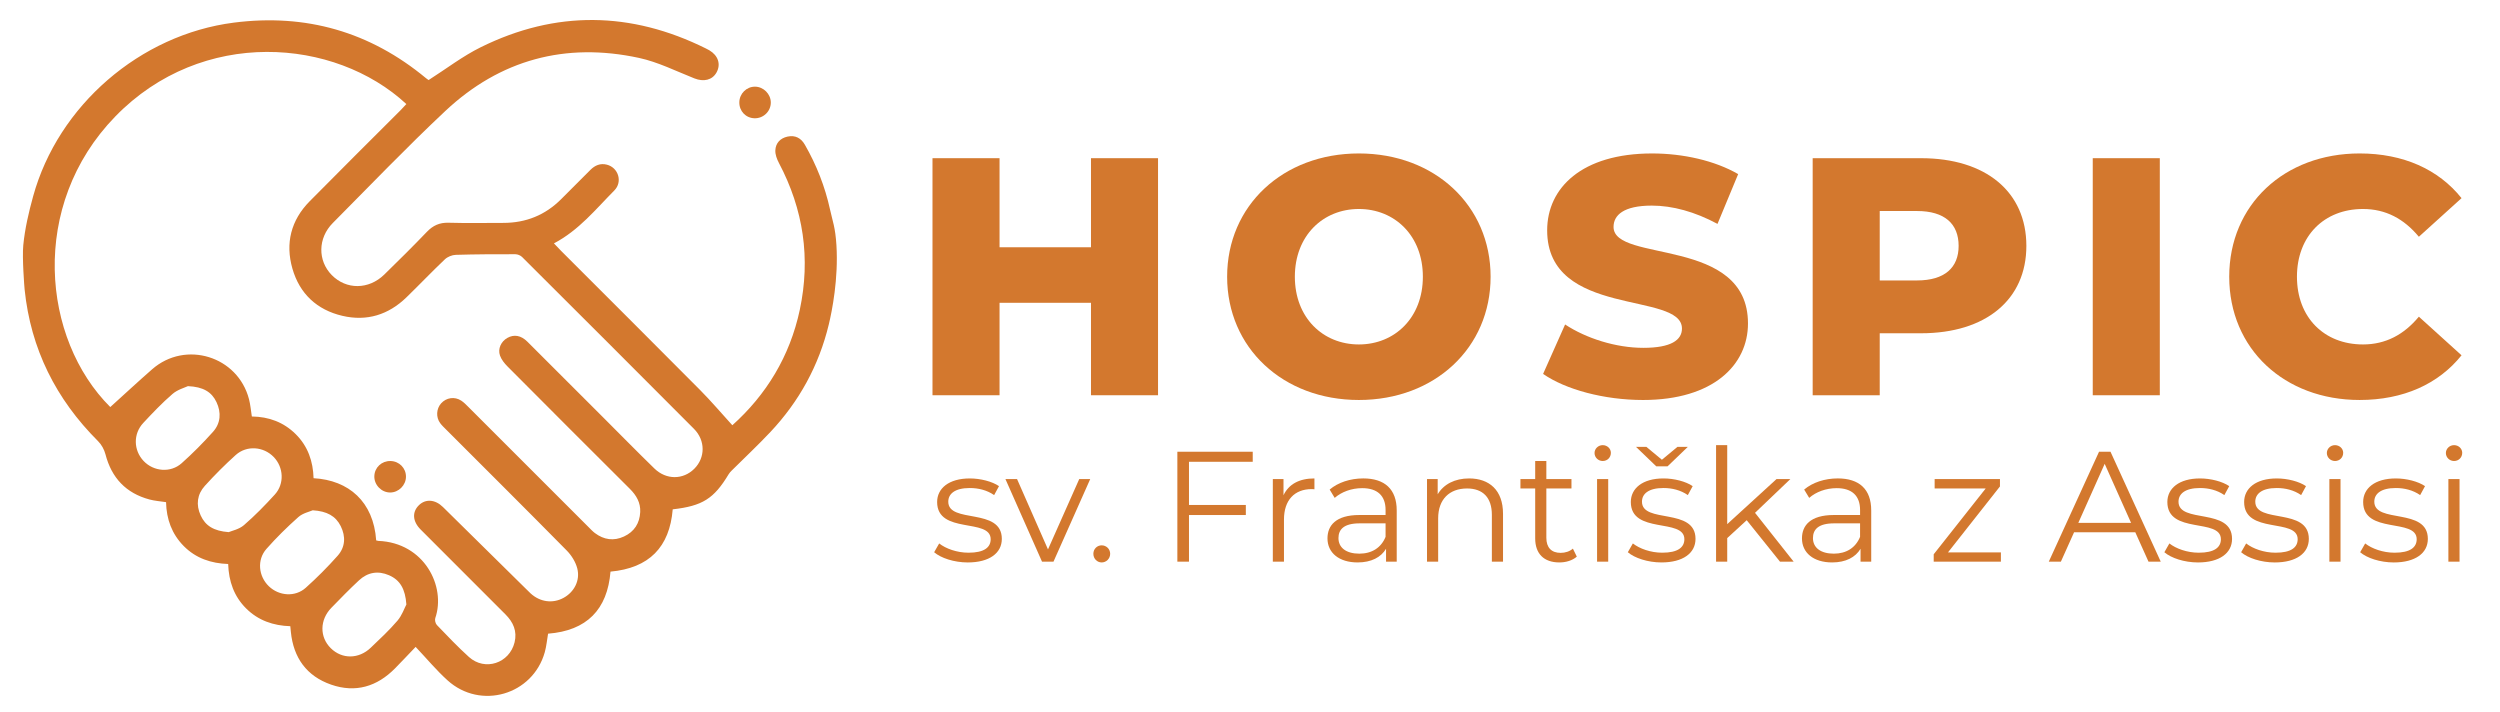 <?xml version="1.0" encoding="utf-8"?>
<!-- Generator: Adobe Illustrator 16.0.0, SVG Export Plug-In . SVG Version: 6.00 Build 0)  -->
<!DOCTYPE svg PUBLIC "-//W3C//DTD SVG 1.1//EN" "http://www.w3.org/Graphics/SVG/1.1/DTD/svg11.dtd">
<svg version="1.1" id="Vrstva_1" xmlns="http://www.w3.org/2000/svg" xmlns:xlink="http://www.w3.org/1999/xlink" x="0px" y="0px"
	 width="317.333px" height="90.336px" viewBox="0 0 317.333 90.336" enable-background="new 0 0 317.333 90.336"
	 xml:space="preserve">
<g>
	<polygon fill="#D3782E" points="146.993,20.08 146.993,50.17 138.482,50.17 138.482,38.435 126.875,38.435 126.875,50.17 
		118.364,50.17 118.364,20.08 126.875,20.08 126.875,31.386 138.482,31.386 138.482,20.08 	"/>
	<path fill="#D3782E" d="M155.764,35.125c0-9.027,7.093-15.647,16.722-15.647c9.629,0,16.721,6.62,16.721,15.647
		c0,9.027-7.092,15.647-16.721,15.647C162.857,50.772,155.764,44.152,155.764,35.125 M180.609,35.125
		c0-5.201-3.568-8.597-8.124-8.597c-4.557,0-8.125,3.396-8.125,8.597c0,5.201,3.568,8.597,8.125,8.597
		C177.042,43.722,180.609,40.326,180.609,35.125"/>
	<path fill="#D3782E" d="M195.871,47.462l2.793-6.276c2.666,1.762,6.449,2.966,9.93,2.966c3.525,0,4.902-0.989,4.902-2.45
		c0-4.772-17.109-1.29-17.109-12.466c0-5.373,4.385-9.758,13.326-9.758c3.91,0,7.951,0.903,10.918,2.622l-2.623,6.319
		c-2.879-1.547-5.717-2.321-8.338-2.321c-3.568,0-4.857,1.203-4.857,2.708c0,4.6,17.064,1.161,17.064,12.251
		c0,5.244-4.385,9.715-13.326,9.715C203.609,50.772,198.707,49.439,195.871,47.462"/>
	<path fill="#D3782E" d="M257.213,31.213c0,6.835-5.158,11.09-13.369,11.09H238.6v7.866h-8.512V20.08h13.756
		C252.055,20.08,257.213,24.335,257.213,31.213 M248.615,31.213c0-2.794-1.762-4.428-5.287-4.428H238.6v8.813h4.729
		C246.854,35.598,248.615,33.964,248.615,31.213"/>
	<rect x="265.639" y="20.08" fill="#D3782E" width="8.512" height="30.09"/>
	<path fill="#D3782E" d="M282.963,35.125c0-9.156,7.006-15.647,16.549-15.647c5.545,0,10.018,2.02,12.939,5.674l-5.416,4.901
		c-1.891-2.279-4.213-3.525-7.092-3.525c-4.945,0-8.383,3.439-8.383,8.597c0,5.158,3.438,8.597,8.383,8.597
		c2.879,0,5.201-1.246,7.092-3.525l5.416,4.901c-2.922,3.653-7.395,5.673-12.939,5.673
		C289.969,50.772,282.963,44.281,282.963,35.125"/>
	<path fill="#D3782E" d="M118.574,70.098l0.638-1.117c0.837,0.658,2.252,1.176,3.727,1.176c1.993,0,2.81-0.678,2.81-1.713
		c0-2.732-6.796-0.579-6.796-4.724c0-1.716,1.474-2.99,4.146-2.99c1.355,0,2.83,0.379,3.707,0.977l-0.618,1.137
		c-0.917-0.639-2.013-0.897-3.089-0.897c-1.894,0-2.732,0.737-2.732,1.734c0,2.83,6.798,0.696,6.798,4.723
		c0,1.814-1.595,2.99-4.326,2.99C121.106,71.393,119.431,70.834,118.574,70.098"/>
	<polygon fill="#D3782E" points="138.386,60.809 133.722,71.293 132.267,71.293 127.622,60.809 129.097,60.809 133.024,69.738 
		136.991,60.809 	"/>
	<path fill="#D3782E" d="M138.784,70.297c0-0.619,0.478-1.076,1.056-1.076c0.578,0,1.077,0.457,1.077,1.076
		c0,0.617-0.499,1.096-1.077,1.096C139.262,71.393,138.784,70.914,138.784,70.297"/>
	<polygon fill="#D3782E" points="150.921,58.616 150.921,64.097 158.137,64.097 158.137,65.374 150.921,65.374 150.921,71.293 
		149.446,71.293 149.446,57.34 159.013,57.34 159.013,58.616 	"/>
	<path fill="#D3782E" d="M166.846,60.729v1.375c-0.12,0-0.239-0.021-0.34-0.021c-2.191,0-3.527,1.396-3.527,3.867v5.342h-1.415
		V60.809h1.354v2.053C163.577,61.466,164.913,60.729,166.846,60.729"/>
	<path fill="#D3782E" d="M177.29,64.794v6.499h-1.355v-1.635c-0.637,1.076-1.873,1.734-3.607,1.734
		c-2.372,0-3.827-1.236-3.827-3.051c0-1.613,1.037-2.969,4.046-2.969h3.329v-0.638c0-1.793-1.017-2.771-2.971-2.771
		c-1.354,0-2.631,0.479-3.487,1.236l-0.639-1.057c1.058-0.896,2.611-1.415,4.267-1.415C175.754,60.729,177.29,62.083,177.29,64.794
		 M175.875,68.145V66.43h-3.289c-2.033,0-2.691,0.797-2.691,1.873c0,1.217,0.978,1.975,2.651,1.975
		C174.14,70.277,175.316,69.52,175.875,68.145"/>
	<path fill="#D3782E" d="M190.783,65.213v6.08h-1.416v-5.94c0-2.212-1.156-3.349-3.148-3.349c-2.254,0-3.668,1.396-3.668,3.787
		v5.501h-1.416V60.809h1.355v1.933c0.758-1.275,2.174-2.013,3.988-2.013C189.029,60.729,190.783,62.204,190.783,65.213"/>
	<path fill="#D3782E" d="M200.15,70.654c-0.559,0.498-1.396,0.738-2.213,0.738c-1.975,0-3.07-1.117-3.07-3.049v-6.339h-1.873v-1.195
		h1.873v-2.293h1.416v2.293h3.188v1.195h-3.188v6.259c0,1.234,0.637,1.914,1.813,1.914c0.578,0,1.156-0.182,1.557-0.539
		L200.15,70.654z"/>
	<path fill="#D3782E" d="M202.4,57.5c0-0.538,0.459-0.996,1.037-0.996s1.037,0.438,1.037,0.976c0,0.579-0.439,1.037-1.037,1.037
		C202.859,58.516,202.4,58.058,202.4,57.5 M202.721,60.808h1.414v10.485h-1.414V60.808z"/>
	<path fill="#D3782E" d="M215.217,68.402c0,1.814-1.596,2.99-4.324,2.99c-1.736,0-3.41-0.559-4.268-1.295l0.639-1.117
		c0.838,0.658,2.252,1.176,3.727,1.176c1.994,0,2.811-0.678,2.811-1.715c0-2.729-6.797-0.577-6.797-4.722
		c0-1.715,1.477-2.99,4.146-2.99c1.355,0,2.83,0.378,3.707,0.978l-0.617,1.136c-0.918-0.638-2.014-0.897-3.09-0.897
		c-1.895,0-2.73,0.737-2.73,1.734C208.42,66.509,215.217,64.376,215.217,68.402 M210.234,59.194l-2.572-2.472h1.316l1.973,1.635
		l1.973-1.635h1.316l-2.572,2.472H210.234z"/>
	<polygon fill="#D3782E" points="221.715,66.031 219.242,68.303 219.242,71.293 217.826,71.293 217.826,56.502 219.242,56.502 
		219.242,66.529 225.5,60.809 227.256,60.809 222.77,65.094 227.674,71.293 225.939,71.293 	"/>
	<path fill="#D3782E" d="M237.52,64.794v6.499h-1.355v-1.635c-0.639,1.076-1.873,1.734-3.607,1.734
		c-2.373,0-3.828-1.236-3.828-3.051c0-1.613,1.037-2.969,4.047-2.969h3.328v-0.638c0-1.793-1.016-2.771-2.971-2.771
		c-1.355,0-2.631,0.479-3.486,1.236l-0.639-1.057c1.057-0.896,2.611-1.415,4.266-1.415C235.984,60.729,237.52,62.083,237.52,64.794
		 M236.104,68.145V66.43h-3.289c-2.033,0-2.691,0.797-2.691,1.873c0,1.217,0.979,1.975,2.652,1.975
		C234.369,70.277,235.545,69.52,236.104,68.145"/>
	<polygon fill="#D3782E" points="253.98,70.117 253.98,71.293 245.451,71.293 245.451,70.355 252.049,62.004 245.57,62.004 
		245.57,60.809 253.861,60.809 253.861,61.746 247.264,70.117 	"/>
	<path fill="#D3782E" d="M271.041,67.566h-7.773l-1.674,3.727h-1.535l6.379-13.953h1.455l6.377,13.953h-1.553L271.041,67.566z
		 M270.504,66.37l-3.35-7.494l-3.348,7.494H270.504z"/>
	<path fill="#D3782E" d="M274.729,70.098l0.637-1.117c0.838,0.658,2.254,1.176,3.729,1.176c1.992,0,2.809-0.678,2.809-1.713
		c0-2.732-6.795-0.579-6.795-4.724c0-1.716,1.475-2.99,4.145-2.99c1.355,0,2.832,0.379,3.709,0.977l-0.619,1.137
		c-0.916-0.639-2.012-0.897-3.09-0.897c-1.893,0-2.73,0.737-2.73,1.734c0,2.83,6.797,0.696,6.797,4.723
		c0,1.814-1.594,2.99-4.324,2.99C277.26,71.393,275.586,70.834,274.729,70.098"/>
	<path fill="#D3782E" d="M284.475,70.098l0.637-1.117c0.838,0.658,2.252,1.176,3.729,1.176c1.992,0,2.809-0.678,2.809-1.713
		c0-2.732-6.795-0.579-6.795-4.724c0-1.716,1.475-2.99,4.145-2.99c1.355,0,2.83,0.379,3.707,0.977l-0.617,1.137
		c-0.916-0.639-2.014-0.897-3.09-0.897c-1.893,0-2.73,0.737-2.73,1.734c0,2.83,6.797,0.696,6.797,4.723
		c0,1.814-1.594,2.99-4.324,2.99C287.006,71.393,285.33,70.834,284.475,70.098"/>
	<path fill="#D3782E" d="M295.355,57.5c0-0.538,0.459-0.996,1.037-0.996s1.037,0.438,1.037,0.976c0,0.579-0.439,1.037-1.037,1.037
		C295.814,58.516,295.355,58.058,295.355,57.5 M295.674,60.808h1.416v10.485h-1.416V60.808z"/>
	<path fill="#D3782E" d="M299.582,70.098l0.637-1.117c0.836,0.658,2.252,1.176,3.729,1.176c1.992,0,2.809-0.678,2.809-1.713
		c0-2.732-6.795-0.579-6.795-4.724c0-1.716,1.473-2.99,4.145-2.99c1.355,0,2.83,0.379,3.709,0.977l-0.619,1.137
		c-0.916-0.639-2.014-0.897-3.09-0.897c-1.895,0-2.73,0.737-2.73,1.734c0,2.83,6.797,0.696,6.797,4.723
		c0,1.814-1.594,2.99-4.326,2.99C302.113,71.393,300.439,70.834,299.582,70.098"/>
	<path fill="#D3782E" d="M310.463,57.5c0-0.538,0.459-0.996,1.037-0.996s1.037,0.438,1.037,0.976c0,0.579-0.439,1.037-1.037,1.037
		C310.922,58.516,310.463,58.058,310.463,57.5 M310.781,60.808h1.416v10.485h-1.416V60.808z"/>
</g>
<g>
	<path fill-rule="evenodd" clip-rule="evenodd" fill="#D3782E" d="M105.199,41.195c-1.254,5.199-3.751,9.753-7.413,13.644
		c-1.586,1.688-3.281,3.272-4.923,4.905c-0.139,0.14-0.276,0.291-0.377,0.459c-1.864,3.099-3.317,4.019-7.096,4.449
		c-0.393,4.8-2.995,7.458-7.897,7.906c-0.392,4.824-3.019,7.494-7.924,7.877c-0.136,0.783-0.205,1.586-0.418,2.35
		c-1.525,5.43-8.147,7.367-12.346,3.572c-1.414-1.277-2.644-2.762-4.047-4.244c-0.993,1.035-1.793,1.893-2.617,2.727
		c-2.283,2.314-5.01,3.137-8.099,2.066c-3.124-1.082-4.795-3.414-5.123-6.703c-0.02-0.199-0.039-0.398-0.07-0.717
		c-2.136-0.064-4.067-0.717-5.614-2.262c-1.528-1.525-2.197-3.416-2.273-5.633c-2.171-0.078-4.102-0.723-5.641-2.281
		c-1.516-1.535-2.194-3.418-2.243-5.57c-0.723-0.112-1.429-0.157-2.098-0.337c-2.991-0.803-4.817-2.743-5.594-5.74
		c-0.156-0.6-0.5-1.229-0.937-1.662c-5.354-5.344-8.55-11.715-9.325-19.267c-0.027-0.259-0.326-4-0.169-5.606
		c0.205-2.097,0.689-4.169,1.247-6.196C7.375,13.387,17.792,4.397,29.673,2.874C38.821,1.7,46.962,4.028,54.071,9.922
		c0.151,0.125,0.321,0.229,0.334,0.239c2.262-1.441,4.327-3.035,6.62-4.167c9.515-4.701,19.067-4.56,28.564,0.151
		c0.15,0.074,0.3,0.15,0.445,0.235c1.129,0.666,1.493,1.783,0.919,2.816c-0.543,0.978-1.638,1.218-2.806,0.756
		C85.815,9.03,83.524,7.871,81.1,7.348c-9.312-2.009-17.621,0.217-24.576,6.742c-4.897,4.594-9.548,9.453-14.283,14.219
		c-1.904,1.917-1.928,4.775-0.134,6.602c1.848,1.882,4.688,1.874,6.669-0.059c1.827-1.783,3.642-3.581,5.409-5.423
		c0.778-0.811,1.613-1.19,2.752-1.157c2.316,0.068,4.636,0.021,6.954,0.021c2.857-0.002,5.312-0.983,7.338-3.013
		c1.233-1.237,2.472-2.468,3.704-3.707c0.586-0.59,1.271-0.883,2.099-0.672c1.454,0.369,2.035,2.177,0.942,3.279
		c-2.357,2.375-4.476,5.035-7.662,6.713c0.332,0.346,0.614,0.653,0.907,0.947c5.89,5.892,11.793,11.771,17.663,17.682
		c1.406,1.417,2.699,2.944,4.076,4.456c4.303-3.855,7.307-8.75,8.563-14.656c1.389-6.525,0.469-12.739-2.651-18.639
		c-0.257-0.485-0.478-1.075-0.453-1.604c0.042-0.921,0.626-1.542,1.553-1.742c0.98-0.212,1.715,0.195,2.195,1.034
		c1.48,2.578,2.558,5.319,3.194,8.222c0.328,1.5,0.674,2.258,0.813,4.537C106.434,35.368,105.614,39.475,105.199,41.195z
		 M47.75,68.594c0.134,0.031,0.198,0.059,0.262,0.063c5.849,0.227,8.624,5.781,7.238,9.805c-0.085,0.246,0.024,0.686,0.208,0.877
		c1.328,1.379,2.647,2.773,4.067,4.055c2.03,1.828,5.141,0.797,5.792-1.859c0.347-1.418-0.168-2.561-1.159-3.551
		c-3.59-3.586-7.181-7.17-10.761-10.766c-1.044-1.047-1.107-2.237-0.211-3.102c0.844-0.814,2.05-0.73,3.039,0.242
		c3.472,3.415,6.937,6.836,10.404,10.256c0.24,0.236,0.471,0.48,0.718,0.705c1.212,1.109,2.818,1.322,4.193,0.566
		c1.338-0.732,2.13-2.203,1.736-3.736c-0.212-0.824-0.738-1.666-1.344-2.277c-5.072-5.145-10.196-10.238-15.303-15.347
		c-0.261-0.262-0.536-0.517-0.753-0.813c-0.558-0.753-0.495-1.829,0.116-2.51c0.659-0.737,1.714-0.898,2.557-0.347
		c0.332,0.217,0.618,0.515,0.902,0.798c5.087,5.082,10.17,10.168,15.256,15.252c0.261,0.26,0.513,0.538,0.807,0.758
		c1.143,0.859,2.391,1.041,3.695,0.435c1.304-0.607,1.988-1.675,2.057-3.104c0.057-1.185-0.483-2.113-1.311-2.938
		c-5.191-5.168-10.369-10.35-15.535-15.542c-0.391-0.394-0.772-0.869-0.953-1.379c-0.307-0.866,0.146-1.795,0.926-2.238
		c0.85-0.481,1.729-0.343,2.555,0.478c3.216,3.199,6.418,6.41,9.626,9.618c2.162,2.162,4.304,4.346,6.495,6.478
		c1.504,1.463,3.656,1.438,5.065,0.025c1.403-1.405,1.423-3.586-0.049-5.065c-7.255-7.285-14.53-14.55-21.812-21.808
		c-0.206-0.205-0.571-0.353-0.862-0.354c-2.52-0.004-5.039,0.002-7.556,0.08c-0.473,0.014-1.043,0.244-1.385,0.568
		c-1.656,1.572-3.233,3.229-4.872,4.82c-2.288,2.222-5.026,3.083-8.14,2.352c-3.235-0.758-5.425-2.808-6.34-5.991
		c-0.922-3.213-0.185-6.141,2.185-8.544c3.821-3.876,7.69-7.706,11.538-11.556c0.255-0.256,0.494-0.526,0.74-0.79
		c-9.087-8.424-25.934-9.746-36.941,1.572C3.646,26.085,5.339,43.05,13.998,51.669c1.77-1.6,3.518-3.224,5.312-4.794
		c4.238-3.711,10.877-1.661,12.296,3.792c0.184,0.704,0.24,1.443,0.361,2.199c2.156,0.029,4.033,0.72,5.567,2.24
		c1.556,1.541,2.209,3.465,2.268,5.594C44.271,60.948,47.413,63.68,47.75,68.594z M39.695,64.773
		c-0.407,0.183-1.255,0.356-1.817,0.855c-1.428,1.268-2.797,2.618-4.06,4.047c-1.223,1.389-1.012,3.473,0.311,4.742
		c1.288,1.24,3.339,1.395,4.677,0.195c1.422-1.273,2.779-2.637,4.048-4.064c0.977-1.096,1.052-2.447,0.394-3.768
		C42.607,65.5,41.502,64.884,39.695,64.773z M51.583,76.729c-0.138-1.957-0.793-3.098-2.196-3.709
		c-1.4-0.611-2.717-0.383-3.825,0.65c-1.203,1.119-2.353,2.299-3.499,3.479c-1.494,1.537-1.511,3.715-0.07,5.135
		c1.421,1.4,3.538,1.395,5.063-0.064c1.166-1.113,2.352-2.215,3.396-3.436C51.03,78.105,51.334,77.193,51.583,76.729z
		 M29.028,67.546c0.396-0.172,1.313-0.352,1.927-0.88c1.395-1.203,2.69-2.532,3.931-3.896c1.236-1.358,1.118-3.457-0.141-4.76
		c-1.293-1.34-3.428-1.51-4.826-0.253c-1.371,1.233-2.677,2.546-3.916,3.912c-0.982,1.085-1.149,2.407-0.531,3.757
		C26.071,66.733,27.13,67.405,29.028,67.546z M23.852,49.014c-0.397,0.192-1.308,0.434-1.95,0.988
		c-1.318,1.136-2.525,2.406-3.715,3.682c-1.299,1.388-1.245,3.473,0.044,4.833c1.271,1.34,3.421,1.533,4.823,0.284
		c1.399-1.248,2.729-2.588,3.98-3.984c0.982-1.096,1.07-2.449,0.447-3.771C26.872,49.754,25.79,49.098,23.852,49.014z"/>
	<path fill-rule="evenodd" clip-rule="evenodd" fill="#D3782E" d="M93.845,12.981c0.017-1.098,0.913-1.987,1.996-1.98
		c1.07,0.008,1.992,0.93,2,2.002c0.008,1.124-0.936,2.04-2.073,2.009C94.66,14.981,93.828,14.103,93.845,12.981z"/>
	<path fill-rule="evenodd" clip-rule="evenodd" fill="#D3782E" d="M49.565,58.518c1.11,0.021,1.977,0.902,1.966,2.001
		c-0.012,1.079-0.925,1.99-2.001,1.996c-1.11,0.003-2.051-0.969-2.014-2.082C47.553,59.334,48.446,58.499,49.565,58.518z"/>
</g>
</svg>
